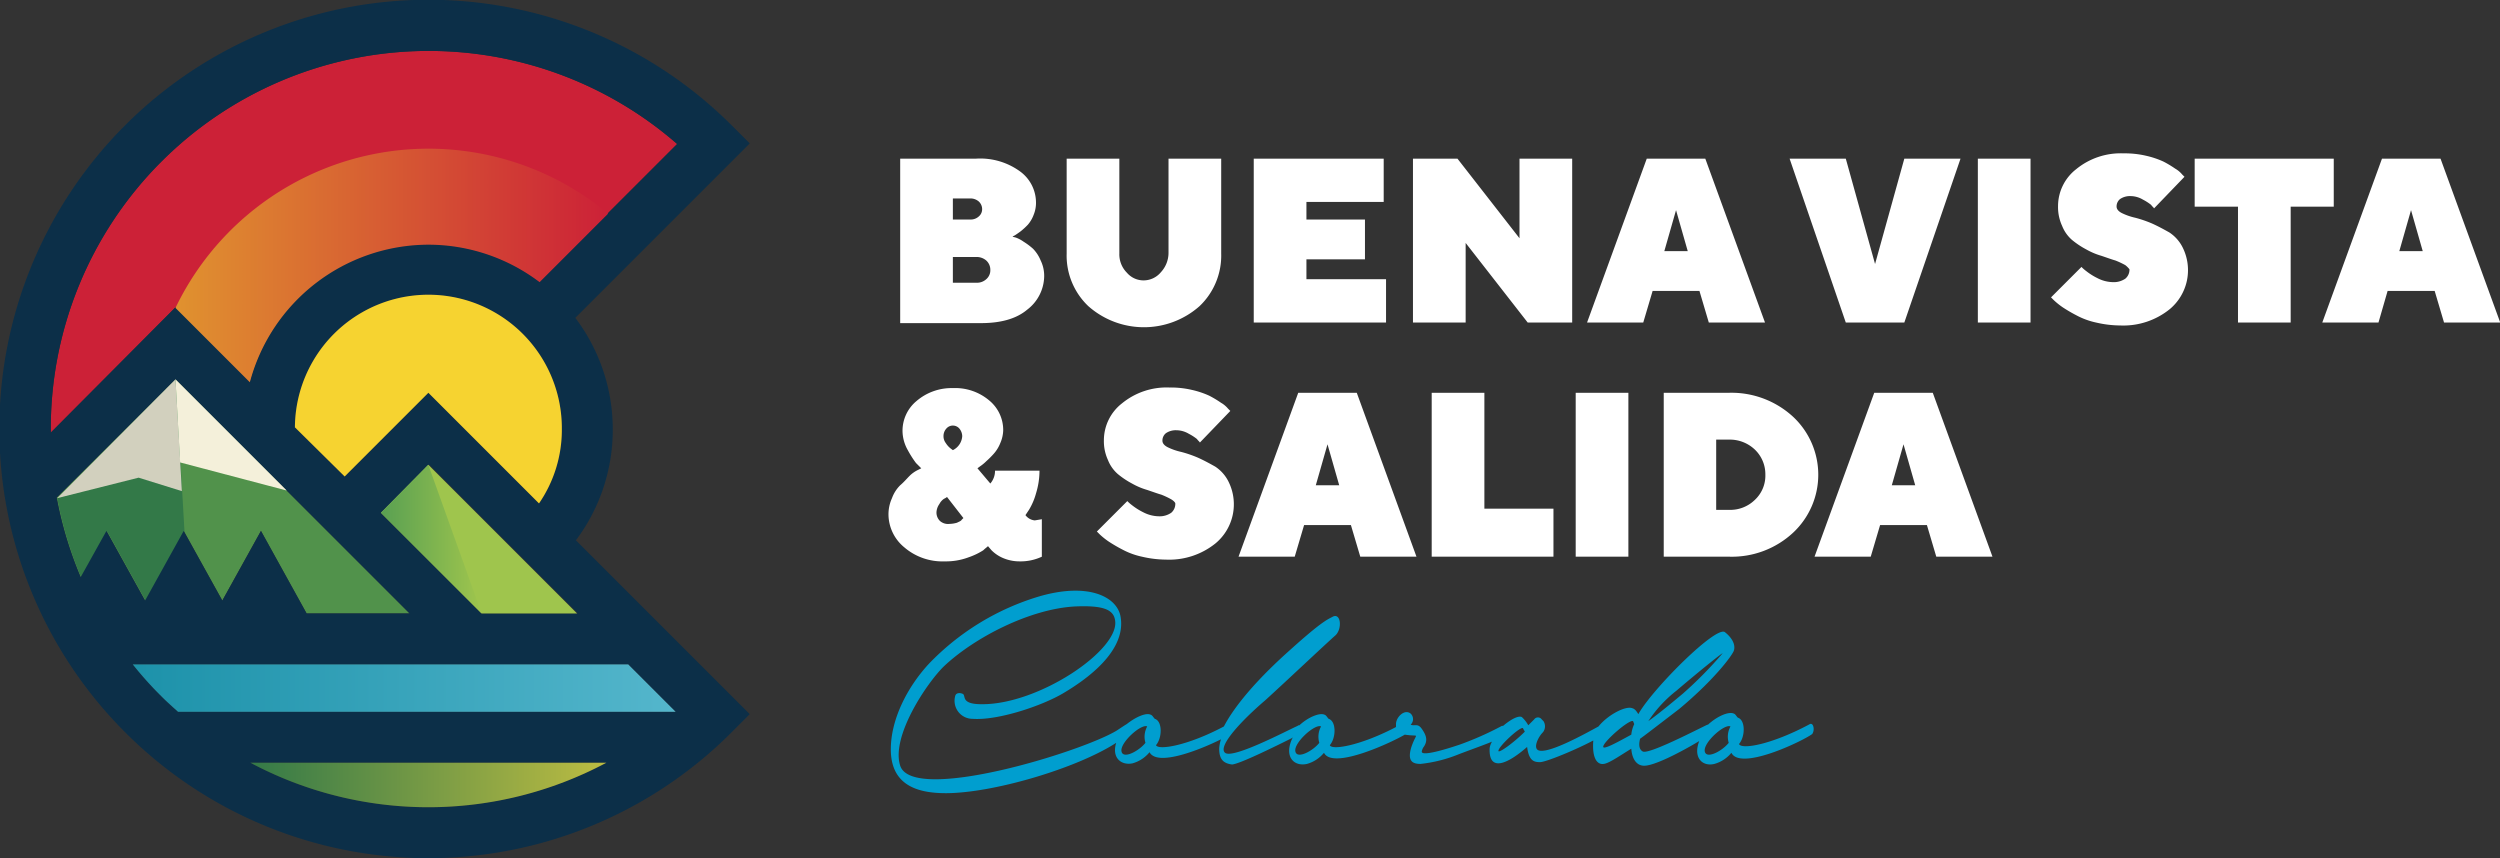 <svg id="Layer_1" data-name="Layer 1" xmlns="http://www.w3.org/2000/svg" viewBox="0 0 427.08 146.6"><rect x="0" y="0" width="427.08" height="146.6" fill="#333333" stroke="none"/><defs><linearGradient id="linear-gradient" x1="30.66" y1="101.55" x2="104.56" y2="101.55" gradientTransform="matrix(1 0 0 -1 0 148)" gradientUnits="userSpaceOnUse"><stop offset="0" stop-color="#e0922f"/><stop offset="1" stop-color="#cc2137"/></linearGradient><linearGradient id="linear-gradient-2" x1="23.36" y1="29.35" x2="116.06" y2="29.35" gradientTransform="matrix(1 0 0 -1 0 148)" gradientUnits="userSpaceOnUse"><stop offset=".01" stop-color="#1d92aa"/><stop offset="1" stop-color="#54b6cc"/></linearGradient><linearGradient id="linear-gradient-3" x1="43.46" y1="12.8" x2="104.26" y2="12.8" gradientTransform="matrix(1 0 0 -1 0 148)" gradientUnits="userSpaceOnUse"><stop offset="0" stop-color="#337948"/><stop offset="1" stop-color="#bcbc42"/></linearGradient><linearGradient id="linear-gradient-4" x1="65.76" y1="54.8" x2="82.96" y2="54.8" gradientTransform="matrix(1 0 0 -1 -.68 146.9)" gradientUnits="userSpaceOnUse"><stop offset="0" stop-color="#59a052"/><stop offset="1" stop-color="#9fc54d"/></linearGradient><style>.cls-2{fill:#fff}</style></defs><path d="M309.86 124.8c-6.5 3.5-11.7 4.4-12.1 3.4 1.1-1.3 1.1-4.1-.2-4.5-.3-.3-.4-.6-.7-.7-.9-.4-2.9.5-4.4 1.9h-.1c-1.9.9-9.8 5-11 4.6-.6-.3-.8-1-.5-2.2.7-.5 1.1-.8 6.7-5.1 6-5 9-9.1 9.3-9.9s0-2-1.5-3.2-12.4 9.7-14.8 14c-.3-.5-.6-.9-1-1-1.1-.5-4.2 1.1-5.8 3.1-2.2 1.2-9 5-10.4 4-.7-.5.1-2.2.9-3a1.65 1.65 0 0 0 .1-1.9l-.3-.3a.79.79 0 0 0-1.3 0l-.2.2-.8.8a5.68 5.68 0 0 0-1.1-1.4c-.6-.3-1.9.4-3.2 1.5h-.2a53.9 53.9 0 0 1-7.2 3.2c-.9.3-6.5 2.2-6.5 1.2a2 2 0 0 1 .4-.9c.7-1.1.3-2-.4-3s-1.2-.4-1.9-.7a1.3 1.3 0 0 0 0-1.9c-1-.8-2.4.5-2.5 1.7v.6c-6.1 3.2-11 4-11.3 3.1 1.1-1.3 1.1-4.1-.2-4.5-.3-.3-.4-.6-.7-.7-.8-.4-2.8.4-4.3 1.8a.37.37 0 0 0-.3.1c-2 .9-11.1 5.7-12.4 4.6s2.8-5.5 6.9-9c3.2-2.9 10.4-9.7 12-11.1 1.1-1.1.9-3.7-.4-3.2-1.1.6-1.9.7-8.9 7.1-5.7 5.3-8.5 9.2-9.8 11.7-6.2 3.3-11.2 4.1-11.6 3.2 1.1-1.3 1.1-4.1-.2-4.5-.3-.3-.4-.6-.7-.7-.8-.4-2.6.4-4.1 1.6-.2.1-1.4.9-1.7 1.1-6.1 3.7-34.9 12.5-37 6-1.6-5 4.6-14.2 7.5-17 5.2-4.9 14.7-9.8 22.4-10.2 4.7-.2 6.5.5 6.8 2.3 1 5-13 14.5-22.8 14.4-3.8 0-2.5-1.6-3.3-1.8-.5-.2-1.1-.1-1.2.4a3.08 3.08 0 0 0 3 3.9c4.3.3 11.8-2.2 15.5-4.4s11-7.2 9.7-13.3c-.8-3.3-5.7-5.6-13.9-3.2a43.28 43.28 0 0 0-18.8 11.5c-3.7 4-6.5 9.5-6.5 14.6 0 6 4.3 7.5 9.4 7.5 8 0 22.3-4.2 29.1-8.6-.8 2.6.9 3.9 2.8 3.5a5.77 5.77 0 0 0 2.9-1.9c1.3 2.5 8.6-.4 12.2-2.2a6.13 6.13 0 0 0-.3 1.6c0 1.7.6 2.5 2.2 2.7 1.3-.1 7.2-3 10.4-4.6a.1.1 0 0 1-.1.1c-1.5 3.2.3 4.9 2.5 4.4a5.77 5.77 0 0 0 2.9-1.9c1.5 3 11.8-1.9 13.8-3.1 1.3.2 1.8.1 1.9.2s-.3.5-.8 2c-.7 2.4.3 2.8 1.6 2.8a24 24 0 0 0 6.4-1.6c1.8-.7 4.1-1.5 5.8-2.2a3 3 0 0 0-.4 1.1c-.2 4.2 3.1 2.7 6.4-.2.3 2.4 1.2 2.6 2.2 2.6s6.1-2.1 9.1-3.7v.1c-.2 2.6.5 4.1 1.8 3.9.9-.1 2.9-1.5 4.7-2.6.1 1.6.8 2.8 2 2.9 1.7.2 6.6-2.4 9.6-4.2-1.1 2.9.6 4.4 2.6 3.9a5.77 5.77 0 0 0 2.9-1.9c1.5 3.1 12-1.9 13.8-3.2.5-.7.2-2-.4-1.7Zm-22.8-5.7c3.4-2.9 7.7-6.4 7.9-6.4a68.18 68.18 0 0 1-6.8 6.9c-1.8 1.5-4.2 3.5-5.9 4.7a21.8 21.8 0 0 1 4.8-5.2Zm-90.7 8.9c-1.1 1.4-3.9 2.9-4.1 1.4s3.4-4.7 4.4-4.2a3.66 3.66 0 0 0-.3 2.8Zm29.7 0c-1.1 1.4-3.9 2.9-4.1 1.4s3.4-4.7 4.4-4.2a3.66 3.66 0 0 0-.3 2.8Zm30.6 1.4c-.1-.7 3.8-4.3 4.2-3.9 0 .1.3.5.3.6-1.8 1.8-4.4 3.7-4.5 3.3Zm22.7-2.8c-2.2 1.2-4.7 2.6-4.8 2.1-.1-.8 4.5-4.8 5.1-4.4l.2.5a5.34 5.34 0 0 0-.5 1.8ZM296 128c-1.1 1.4-3.9 2.9-4.1 1.4s3.4-4.7 4.4-4.2a3.66 3.66 0 0 0-.3 2.8Z" transform="translate(-.68 -1.1)" style="fill:#009ecf"/><path class="cls-2" d="M154.46 56.2v-28h13a11.55 11.55 0 0 1 7.5 2.2 6.59 6.59 0 0 1 2.7 5.2 5.38 5.38 0 0 1-.4 2.2 5.45 5.45 0 0 1-1 1.7 12 12 0 0 1-1.2 1.1c-.4.3-.7.5-1 .7l-.4.2c.1.1.3.1.6.2a5.73 5.73 0 0 1 1.3.7 11.09 11.09 0 0 1 1.6 1.2 6.29 6.29 0 0 1 1.3 2 6 6 0 0 1 .6 2.7 7.3 7.3 0 0 1-2.9 5.7c-1.9 1.6-4.6 2.3-7.9 2.3h-13.8Zm9-21.2v3.6h3a2 2 0 0 0 1.4-.5 1.61 1.61 0 0 0 .6-1.3 1.76 1.76 0 0 0-.6-1.3 2.17 2.17 0 0 0-1.4-.5Zm4 14.4a2.35 2.35 0 0 0 1.7-.6 2 2 0 0 0 .7-1.6 2.13 2.13 0 0 0-.7-1.6 2.52 2.52 0 0 0-1.7-.6h-4v4.4ZM199 47.6a4.87 4.87 0 0 0 1.3-3.3V28.2h9v16.2a11.92 11.92 0 0 1-3.7 9 14.33 14.33 0 0 1-19 0 11.92 11.92 0 0 1-3.7-9V28.2h9v16.2a4.45 4.45 0 0 0 1.3 3.3 3.74 3.74 0 0 0 2.9 1.3 3.85 3.85 0 0 0 2.9-1.4ZM237.46 48.8v7.4h-22.6v-28h22.2v7.4h-13.2v3h10v6.8h-10v3.4ZM269.26 28.2v28h-7.6l-10.6-13.6v13.6h-9v-28h7.6l10.6 13.6V28.2ZM283 50.8l-1.6 5.4h-9.6l10.2-28h10l10.2 28h-9.6l-1.6-5.4Zm4-13.8-2 7h4ZM316 56.2l-9.6-28h9.6l5 18 5-18h9.6l-9.6 28ZM338.56 28.2h9v28h-9ZM363.76 46.4a13.76 13.76 0 0 0-1.7-.8c-.7-.2-1.5-.5-2.4-.8a12 12 0 0 1-2.6-1.1 14.31 14.31 0 0 1-2.4-1.6 6.14 6.14 0 0 1-1.7-2.4 7.67 7.67 0 0 1-.7-3.4 8 8 0 0 1 3.1-6.3 12 12 0 0 1 8.1-2.7 15.81 15.81 0 0 1 3.8.4 15 15 0 0 1 3 1 17.59 17.59 0 0 1 2 1.2 4.43 4.43 0 0 1 1.2 1l.4.4-5.2 5.4c-.1-.2-.3-.3-.5-.6a8.55 8.55 0 0 0-1.4-.9 4.2 4.2 0 0 0-2.1-.6 3 3 0 0 0-1.8.5 1.61 1.61 0 0 0-.6 1.3c0 .4.3.8.9 1.1a10.22 10.22 0 0 0 2.3.8 20 20 0 0 1 2.9 1c1.1.5 2 1 2.9 1.5a6.55 6.55 0 0 1 2.3 2.6 8.68 8.68 0 0 1-2.2 10.5 12.6 12.6 0 0 1-8.5 2.8 18.41 18.41 0 0 1-4.1-.5 12.67 12.67 0 0 1-3.3-1.2 25.5 25.5 0 0 1-2.4-1.4 12.76 12.76 0 0 1-1.5-1.2l-.5-.5 5.2-5.2a6.53 6.53 0 0 0 .8.7 10.69 10.69 0 0 0 1.9 1.2 6 6 0 0 0 2.7.7 3.48 3.48 0 0 0 2.1-.6 2 2 0 0 0 .7-1.6 4.3 4.3 0 0 0-.7-.7ZM399.36 28.2v8.2H392v19.8h-9V36.4h-7.4v-8.2ZM408.56 50.8 407 56.2h-9.6l10.2-28h10l10.2 28h-9.6l-1.6-5.4Zm4-13.8-2 7h4ZM177.46 90l1.2-.2v6.4a8.55 8.55 0 0 1-3.8.8 7.17 7.17 0 0 1-2.9-.6 6.2 6.2 0 0 1-1.9-1.3l-.6-.7c-.2.2-.5.4-.8.7a11.58 11.58 0 0 1-2.5 1.2 11 11 0 0 1-4.1.7 10 10 0 0 1-6.9-2.4 7.34 7.34 0 0 1-2.7-5.6 6.71 6.71 0 0 1 .6-2.8 6 6 0 0 1 1.4-2.2c.6-.5 1.1-1.1 1.6-1.6a5.27 5.27 0 0 1 1.4-1l.6-.3-.9-.9a17.63 17.63 0 0 1-1.4-2.2 6.77 6.77 0 0 1-.9-3.2 6.59 6.59 0 0 1 2.4-5.2 9.19 9.19 0 0 1 6.2-2.2 9 9 0 0 1 6.2 2.1 6.54 6.54 0 0 1 2.4 5.1 5.85 5.85 0 0 1-.5 2.2 6.15 6.15 0 0 1-1.1 1.8 15.93 15.93 0 0 1-1.3 1.3 7.29 7.29 0 0 1-1.1.9l-.4.3 2.2 2.6a3.29 3.29 0 0 0 .8-2.2h7.6a13.2 13.2 0 0 1-.6 3.9 11 11 0 0 1-1.2 2.8l-.6.9a2.22 2.22 0 0 0 1.6.9Zm-13.3.4c.4-.2.7-.3.8-.5l.3-.3-2.8-3.6a2.19 2.19 0 0 1-.5.3 2.44 2.44 0 0 0-.8.9 2.65 2.65 0 0 0-.5 1.4 2 2 0 0 0 .6 1.5 2.07 2.07 0 0 0 1.6.5 5.07 5.07 0 0 0 1.3-.2Zm.4-16.1a1.46 1.46 0 0 0-2.2 0 1.9 1.9 0 0 0-.5 1.3 1.92 1.92 0 0 0 .4 1.2 3.63 3.63 0 0 0 .8.9l.4.3a2.86 2.86 0 0 0 1.6-2.4 2.11 2.11 0 0 0-.5-1.3ZM200.76 86.4a13.76 13.76 0 0 0-1.7-.8c-.7-.2-1.5-.5-2.4-.8a12 12 0 0 1-2.6-1.1 14.31 14.31 0 0 1-2.4-1.6 6.14 6.14 0 0 1-1.7-2.4 7.67 7.67 0 0 1-.7-3.4 8 8 0 0 1 3.1-6.3 12 12 0 0 1 8.1-2.7 15.81 15.81 0 0 1 3.8.4 15 15 0 0 1 3 1 17.59 17.59 0 0 1 2 1.2 4.43 4.43 0 0 1 1.2 1l.4.4-5.2 5.4c-.1-.2-.3-.3-.5-.6a8.55 8.55 0 0 0-1.4-.9 4.2 4.2 0 0 0-2.1-.6 3 3 0 0 0-1.8.5 1.61 1.61 0 0 0-.6 1.3c0 .4.3.8.9 1.1a10.22 10.22 0 0 0 2.3.8 20 20 0 0 1 2.9 1c1.1.5 2 1 2.9 1.5a6.55 6.55 0 0 1 2.3 2.6 8.68 8.68 0 0 1-2.2 10.5 12.6 12.6 0 0 1-8.5 2.8 18.41 18.41 0 0 1-4.1-.5 12.67 12.67 0 0 1-3.3-1.2 25.5 25.5 0 0 1-2.4-1.4 12.76 12.76 0 0 1-1.5-1.2l-.5-.5 5.2-5.2a6.53 6.53 0 0 0 .8.7 10.69 10.69 0 0 0 1.9 1.2 6 6 0 0 0 2.7.7 3.48 3.48 0 0 0 2.1-.6 2 2 0 0 0 .7-1.6c0-.1-.2-.4-.7-.7ZM223.46 90.8l-1.6 5.4h-9.6l10.2-28h10l10.2 28h-9.6l-1.6-5.4Zm4-13.8-2 7h4ZM245.26 96.2v-28h9V88h11.8v8.2ZM269.86 68.2h9v28h-9ZM296.06 68.2A15.53 15.53 0 0 1 307 72.3a13.55 13.55 0 0 1 0 19.8 15.36 15.36 0 0 1-10.9 4.1h-11.2v-28Zm-2.2 8v12h2.2a6 6 0 0 0 4.4-1.7 5.66 5.66 0 0 0 1.8-4.3 5.82 5.82 0 0 0-1.8-4.3 6.2 6.2 0 0 0-4.4-1.7ZM321.86 90.8l-1.6 5.4h-9.6l10.2-28h10l10.2 28h-9.6l-1.6-5.4Zm4-13.8-2 7h4Z" transform="translate(-.68 -1.1)"/><path d="m53.06 105.9-7.8-14.1-6.6 11.9-6.6-11.9-6.6 11.9-6.6-11.9-4.4 7.9a66.44 66.44 0 0 1-4.1-13.6l20.3-20.2 40 40Z" transform="translate(-.68 -1.1)" style="fill:#51924b"/><path d="M10.46 86.2a66.44 66.44 0 0 0 4.1 13.6L19 91.9l6.6 11.9 6.6-11.9-1.5-26Z" transform="translate(-.68 -1.1)" style="fill:#337948"/><path d="M28.26 28.7a64.6 64.6 0 0 1 88.1-3l-23.5 23.5a31.5 31.5 0 0 0-49.5 17.1l-12.7-12.7L9.36 75a64.46 64.46 0 0 1 18.9-46.3Z" transform="translate(-.68 -1.1)" style="fill:#cc2137"/><path d="M105.36 74.4a31.5 31.5 0 0 0-6.4-19l29.8-29.8-3.1-3.1a73.29 73.29 0 0 0-103.6 103.7 73.15 73.15 0 0 0 103.6 0l3.1-3.1-29.7-29.7a31.42 31.42 0 0 0 6.3-19Zm-52.3 31.5-7.8-14.1-6.6 11.9-6.6-11.9-6.6 11.9-6.6-11.9-4.4 7.9a66.44 66.44 0 0 1-4.1-13.6l20.3-20.2 40 40Zm29.9 0-17.2-17.2L74 80.5l25.4 25.4Zm-9.1-37.7-14.3 14.3-8.5-8.4a22.8 22.8 0 0 1 45.6.3 22.19 22.19 0 0 1-3.9 12.7Zm-45.6-39.5a64.6 64.6 0 0 1 88.1-3l-23.5 23.5a31.5 31.5 0 0 0-49.5 17.1l-12.7-12.7L9.36 75a64.46 64.46 0 0 1 18.9-46.3Zm-4.9 85.9H108l8.1 8.1h-85c-1-.9-1.9-1.7-2.8-2.6a62.3 62.3 0 0 1-4.94-5.5Zm20.1 16.8h60.8a64.6 64.6 0 0 1-60.8 0Z" transform="translate(-.68 -1.1)" style="fill:#0c2f48"/><path d="M73.86 42.9a31.5 31.5 0 0 1 19 6.4l11.7-11.7a47.94 47.94 0 0 0-73.9 16.1l12.7 12.7a31.65 31.65 0 0 1 30.5-23.5Z" transform="translate(-.68 -1.1)" style="fill:url(#linear-gradient)"/><path d="m73.86 68.2-14.3 14.3-8.5-8.4a22.8 22.8 0 0 1 45.6.3 22.19 22.19 0 0 1-3.9 12.7Z" transform="translate(-.68 -1.1)" style="fill:#f6d330"/><path style="fill:#9fc54d" d="m82.28 104.8-17.2-17.2 8.09-8.2 25.41 25.4h-16.3z"/><path d="M23.36 114.6H108l8.1 8.1h-85c-1-.9-1.9-1.7-2.8-2.6a62.3 62.3 0 0 1-4.94-5.5Z" transform="translate(-.68 -1.1)" style="fill:url(#linear-gradient-2)"/><path d="M43.46 131.4h60.8a64.6 64.6 0 0 1-60.8 0Z" transform="translate(-.68 -1.1)" style="fill:url(#linear-gradient-3)"/><path style="fill:#d2d0be" d="m9.78 85.1 13.9-3.5 7.39 2.3-1.09-19.1-20.2 20.3z"/><path style="fill:#f4f0da" d="m48.98 83.8-19-19 .79 14.2 18.21 4.8z"/><path style="fill:url(#linear-gradient-4)" d="m73.17 79.4 9.11 25.4-17.2-17.2 8.09-8.2z"/></svg>